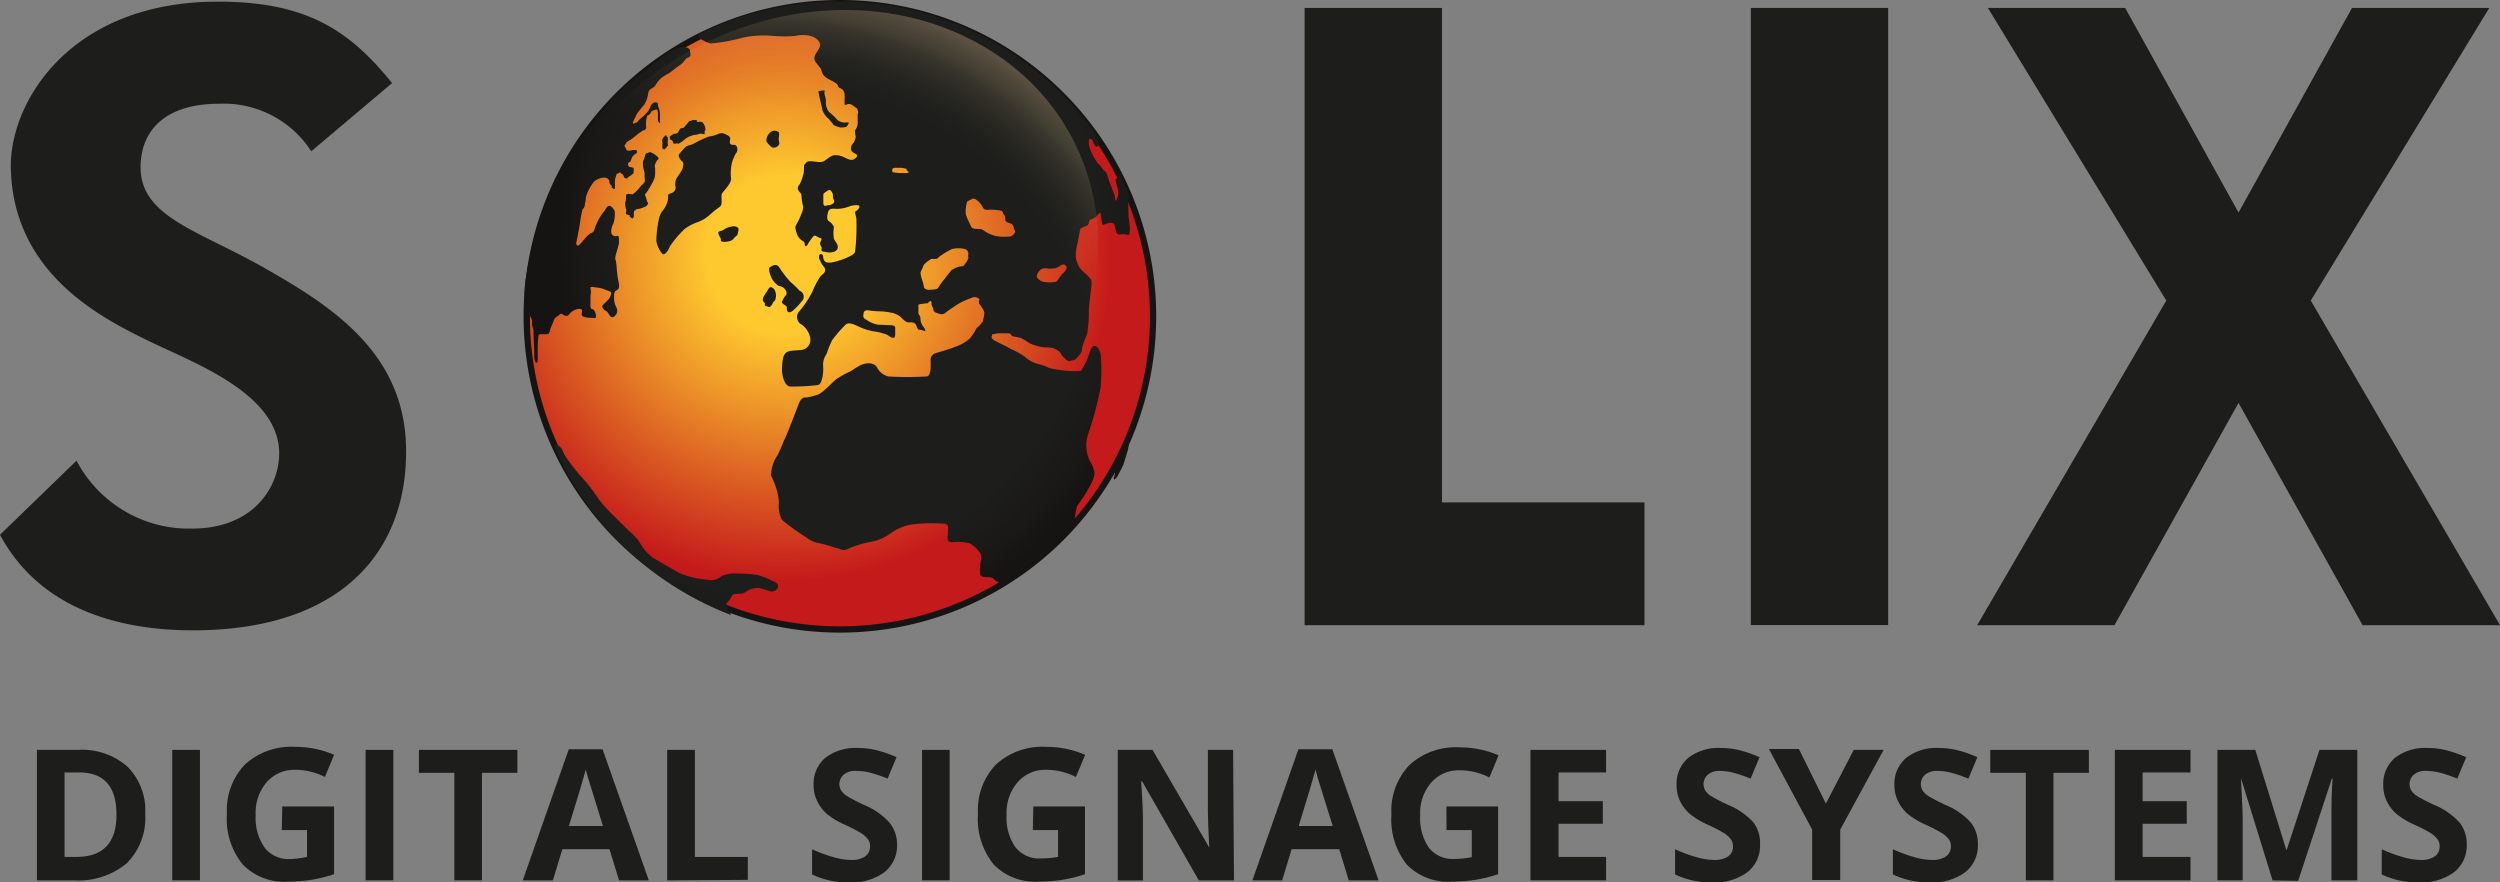 <?xml version="1.0" encoding="UTF-8"?> <svg xmlns="http://www.w3.org/2000/svg" xmlns:xlink="http://www.w3.org/1999/xlink" id="solix" width="198.304" height="70" viewBox="0 0 198.304 70"><rect x="0" y="0" width="198.304" height="70" fill="#808080" stroke="none"/><defs><radialGradient id="radial-gradient" cx="0.412" cy="0.402" r="0.637" gradientTransform="translate(0)" gradientUnits="objectBoundingBox"><stop offset="0.2" stop-color="#fec82f"></stop><stop offset="0.39" stop-color="#ed9529"></stop><stop offset="0.82" stop-color="#c51a1b"></stop></radialGradient><radialGradient id="radial-gradient-2" cx="0.5" cy="0.5" r="0.5" gradientTransform="translate(0)" gradientUnits="objectBoundingBox"><stop offset="0.74" stop-color="#1d1d1b"></stop><stop offset="0.84" stop-color="#191816"></stop><stop offset="0.89" stop-color="#161412"></stop><stop offset="1" stop-color="#161412"></stop></radialGradient><radialGradient id="radial-gradient-3" cx="-0.58" cy="4.148" r="12.475" gradientTransform="translate(-0.108) scale(1.215 1)" xlink:href="#radial-gradient-2"></radialGradient><radialGradient id="radial-gradient-4" cx="0.23" cy="0.417" r="0.794" gradientTransform="translate(-0.172) scale(1.345 1)" xlink:href="#radial-gradient-2"></radialGradient><radialGradient id="radial-gradient-5" cx="1.103" cy="-1.142" r="2.695" gradientTransform="translate(0.117) scale(0.766 1)" xlink:href="#radial-gradient-2"></radialGradient><radialGradient id="radial-gradient-6" cx="2.812" cy="-1.957" r="23.085" gradientTransform="translate(-0.259) scale(1.519 1)" xlink:href="#radial-gradient-2"></radialGradient><radialGradient id="radial-gradient-7" cx="0.892" cy="-0.361" r="9.748" gradientTransform="translate(-0.183) scale(1.366 1)" xlink:href="#radial-gradient-2"></radialGradient><radialGradient id="radial-gradient-8" cx="3.992" cy="1.34" r="29.678" gradientTransform="translate(0.117) scale(0.766 1)" xlink:href="#radial-gradient-2"></radialGradient><radialGradient id="radial-gradient-9" cx="2.574" cy="6.689" r="27.279" gradientTransform="translate(-0.149) scale(1.299 1)" xlink:href="#radial-gradient-2"></radialGradient><radialGradient id="radial-gradient-10" cx="1.642" cy="0.623" r="1.462" gradientTransform="translate(-0.452) scale(1.904 1)" xlink:href="#radial-gradient-2"></radialGradient><radialGradient id="radial-gradient-11" cx="5.183" cy="1.418" r="6.958" gradientTransform="translate(-0.495) scale(1.99 1)" xlink:href="#radial-gradient-2"></radialGradient><radialGradient id="radial-gradient-12" cx="21.434" cy="7.516" r="31.868" gradientTransform="translate(-0.639) scale(2.279 1)" xlink:href="#radial-gradient-2"></radialGradient><radialGradient id="radial-gradient-13" cx="3.605" cy="5.213" r="19.406" gradientTransform="translate(0.167) scale(0.665 1)" xlink:href="#radial-gradient-2"></radialGradient><radialGradient id="radial-gradient-14" cx="-20.139" cy="-4.449" r="10.984" gradientTransform="translate(-0.869) scale(2.739 1)" xlink:href="#radial-gradient-2"></radialGradient><radialGradient id="radial-gradient-15" cx="1.754" cy="0.932" r="3.813" gradientTransform="translate(-0.246) scale(1.493 1)" xlink:href="#radial-gradient-2"></radialGradient><radialGradient id="radial-gradient-16" cx="0.42" cy="0.781" r="0.757" gradientTransform="translate(0.03) scale(0.928 1)" gradientUnits="objectBoundingBox"><stop offset="0.79" stop-color="#fff7a9" stop-opacity="0"></stop><stop offset="0.82" stop-color="#fff6a9" stop-opacity="0.02"></stop><stop offset="0.84" stop-color="#fff5a9" stop-opacity="0.059"></stop><stop offset="0.87" stop-color="#fff2a8" stop-opacity="0.141"></stop><stop offset="0.9" stop-color="#feeea8" stop-opacity="0.251"></stop><stop offset="0.93" stop-color="#fee9a7" stop-opacity="0.388"></stop><stop offset="0.95" stop-color="#fee3a7" stop-opacity="0.561"></stop><stop offset="0.98" stop-color="#fddba6" stop-opacity="0.749"></stop><stop offset="1" stop-color="#fdd5a5" stop-opacity="0.929"></stop></radialGradient></defs><g id="Warstwa_2" data-name="Warstwa 2"><path id="Path_765" data-name="Path 765" d="M65.85,49.93A24.84,24.84,0,1,0,41,25.087,24.84,24.84,0,0,0,65.85,49.93Z" transform="translate(0.774)" fill-rule="evenodd" fill="url(#radial-gradient)"></path><path id="Path_766" data-name="Path 766" d="M65.85,50.18A25.09,25.09,0,1,1,90.94,25.09,25.09,25.09,0,0,1,65.85,50.18ZM65.85.5A24.59,24.59,0,1,0,90.44,25.09,24.59,24.59,0,0,0,65.85.5Z" transform="translate(0.772)" fill="url(#radial-gradient-2)"></path><path id="Path_767" data-name="Path 767" d="M101.82,49.59V.63h10.9V39.85h16.06v9.74Z" transform="translate(1.663)" fill="#1d1d1b"></path><rect id="Rectangle_187" data-name="Rectangle 187" width="10.89" height="48.95" transform="translate(138.88 0.63)" fill="#1d1d1b"></rect><path id="Path_768" data-name="Path 768" d="M0,42.42l6.07-5.88a10.08,10.08,0,0,0,9.14,5.39c4.48,0,6.56-2.75,6.89-5.28.69-5.23-6.65-7.81-10.32-9.61S1.08,21.76.86,13.4C.71,8.18,5.51.13,17.28.13c6.94,0,10.38,2.19,13.82,6.46L24.69,12a8.26,8.26,0,0,0-7.32-3.77c-4,0-6.15,1.88-6.22,4.92-.08,4,4.41,5.06,9.64,8,5.4,3.06,11.32,6.76,11.42,14.42C32.33,44,26.78,50,15.32,50,9.12,50,3.07,48.14,0,42.42Z" fill="#1d1d1b"></path><path id="Path_769" data-name="Path 769" d="M164.97,49.59l9.84-17.63,9.84,17.63h10.9L180.54,23.84,194.7.63H183.81l-9,16.23L165.82.63H154.93l14.15,23.21-15,25.75Z" transform="translate(2.754)" fill="#1d1d1b"></path><path id="Path_770" data-name="Path 770" d="M11.52,63.58a5.11,5.11,0,0,1-1.46,3.92,6,6,0,0,1-4.2,1.36H2.93V58.51H6.18a5.45,5.45,0,0,1,3.93,1.33,4.92,4.92,0,0,1,1.41,3.74Zm-2.28.06c0-2.23-1-3.34-2.95-3.34H5.12V67h.94q3.18,0,3.18-3.36Z" transform="translate(0 0.972)" fill="#1d1d1b"></path><path id="Path_771" data-name="Path 771" d="M13.66,68.86V58.51h2.2V68.86Z" transform="translate(0 0.972)" fill="#1d1d1b"></path><path id="Path_772" data-name="Path 772" d="M22.39,63H26.5v5.37a11.9,11.9,0,0,1-1.88.46,13.378,13.378,0,0,1-1.8.13,4.54,4.54,0,0,1-3.58-1.38,5.7,5.7,0,0,1-1.24-4,5.23,5.23,0,0,1,1.43-3.91,5.45,5.45,0,0,1,4-1.4,7.74,7.74,0,0,1,3.07.63l-.73,1.76a5.15,5.15,0,0,0-2.35-.57,2.9,2.9,0,0,0-2.28,1,3.71,3.71,0,0,0-.86,2.57A4.12,4.12,0,0,0,21,66.28a2.4,2.4,0,0,0,2,.89A7.451,7.451,0,0,0,24.35,67V64.87h-2Z" transform="translate(0 0.972)" fill="#1d1d1b"></path><path id="Path_773" data-name="Path 773" d="M29,68.86V58.51h2.2V68.86Z" transform="translate(0 0.972)" fill="#1d1d1b"></path><path id="Path_774" data-name="Path 774" d="M37.75,68.86H35.56V60.33H32.75V58.51h7.81v1.82H37.75Z" transform="translate(0.48 0.972)" fill="#1d1d1b"></path><path id="Path_775" data-name="Path 775" d="M48.5,68.86l-.76-2.47H44l-.75,2.47H40.86l3.65-10.4h2.68l3.67,10.4Zm-1.28-4.31-1.17-3.79c-.09-.29-.15-.52-.19-.69-.16.6-.6,2.1-1.34,4.48Z" transform="translate(0.606 0.972)" fill="#1d1d1b"></path><path id="Path_776" data-name="Path 776" d="M52.16,68.86V58.51h2.2V67h4.2v1.82Z" transform="translate(0.759 0.972)" fill="#1d1d1b"></path><path id="Path_777" data-name="Path 777" d="M70.23,66a2.68,2.68,0,0,1-1,2.21,4.37,4.37,0,0,1-2.81.81,6.54,6.54,0,0,1-2.93-.63v-2a11.14,11.14,0,0,0,1.78.65,5.1,5.1,0,0,0,1.32.2,1.91,1.91,0,0,0,1.11-.28.94.94,0,0,0,.39-.82.91.91,0,0,0-.17-.54,2.05,2.05,0,0,0-.5-.46,12.48,12.48,0,0,0-1.34-.7,6.21,6.21,0,0,1-1.43-.86,3.28,3.28,0,0,1-.75-1,2.75,2.75,0,0,1-.29-1.28,2.69,2.69,0,0,1,.93-2.16,3.9,3.9,0,0,1,2.58-.78,6,6,0,0,1,1.54.19,9.709,9.709,0,0,1,1.53.54l-.71,1.7a11.27,11.27,0,0,0-1.37-.47A4.35,4.35,0,0,0,67,60.18a1.43,1.43,0,0,0-1,.29,1,1,0,0,0-.2,1.27,1.72,1.72,0,0,0,.43.42,15.611,15.611,0,0,0,1.39.72,5.56,5.56,0,0,1,2,1.39A2.73,2.73,0,0,1,70.23,66Z" transform="translate(0.926 0.972)" fill="#1d1d1b"></path><path id="Path_778" data-name="Path 778" d="M72.11,68.86V58.51H74.3V68.86Z" transform="translate(1.027 0.972)" fill="#1d1d1b"></path><path id="Path_779" data-name="Path 779" d="M80.84,63h4.1v5.37a11.39,11.39,0,0,1-1.88.46,13.26,13.26,0,0,1-1.8.13,4.57,4.57,0,0,1-3.58-1.38,5.75,5.75,0,0,1-1.23-4,5.2,5.2,0,0,1,1.43-3.91,5.43,5.43,0,0,1,4-1.4,7.77,7.77,0,0,1,3.07.63l-.73,1.76a5.2,5.2,0,0,0-2.36-.57,2.9,2.9,0,0,0-2.28,1,3.71,3.71,0,0,0-.86,2.57,4.06,4.06,0,0,0,.7,2.57,2.38,2.38,0,0,0,2,.89A7.47,7.47,0,0,0,82.8,67V64.87h-2Z" transform="translate(1.125 0.972)" fill="#1d1d1b"></path><path id="Path_780" data-name="Path 780" d="M96.59,68.86H93.8L89.3,61h-.07c.09,1.38.14,2.37.14,3v4.87h-2V58.51h2.76l4.5,7.75h0c-.07-1.35-.11-2.3-.11-2.86V58.51h2Z" transform="translate(1.291 0.972)" fill="#1d1d1b"></path><path id="Path_781" data-name="Path 781" d="M105.53,68.86l-.75-2.47H101l-.75,2.47H97.89l3.65-10.4h2.69l3.67,10.4Zm-1.27-4.31c-.7-2.23-1.09-3.49-1.18-3.79s-.14-.52-.18-.69c-.16.6-.6,2.1-1.34,4.48Z" transform="translate(1.453 0.972)" fill="#1d1d1b"></path><path id="Path_782" data-name="Path 782" d="M113.13,63h4.1v5.37a11.389,11.389,0,0,1-1.88.46,13.14,13.14,0,0,1-1.8.13A4.57,4.57,0,0,1,110,67.62a5.75,5.75,0,0,1-1.23-4,5.23,5.23,0,0,1,1.43-3.91,5.43,5.43,0,0,1,4-1.4,7.77,7.77,0,0,1,3.07.63l-.73,1.76a5.16,5.16,0,0,0-2.36-.57,2.9,2.9,0,0,0-2.28,1,3.71,3.71,0,0,0-.85,2.57,4.12,4.12,0,0,0,.69,2.57,2.39,2.39,0,0,0,2,.89,7.47,7.47,0,0,0,1.4-.14V64.87h-2Z" transform="translate(1.601 0.972)" fill="#1d1d1b"></path><path id="Path_783" data-name="Path 783" d="M125.66,68.86h-6V58.51h6V60.3h-3.77v2.28h3.51v1.79h-3.51V67h3.77Z" transform="translate(1.738 0.972)" fill="#1d1d1b"></path><path id="Path_784" data-name="Path 784" d="M137.7,66a2.68,2.68,0,0,1-1,2.21,4.39,4.39,0,0,1-2.81.81,6.54,6.54,0,0,1-2.93-.63v-2a11.44,11.44,0,0,0,1.77.65,5.24,5.24,0,0,0,1.33.2,1.93,1.93,0,0,0,1.11-.28.93.93,0,0,0,.38-.82.85.85,0,0,0-.17-.54,2,2,0,0,0-.49-.46,12,12,0,0,0-1.35-.7,6.33,6.33,0,0,1-1.42-.86,3.16,3.16,0,0,1-.76-1,2.74,2.74,0,0,1-.28-1.28,2.69,2.69,0,0,1,.93-2.16,3.89,3.89,0,0,1,2.57-.78,5.91,5.91,0,0,1,1.54.19,10.17,10.17,0,0,1,1.54.54l-.71,1.7a11.272,11.272,0,0,0-1.37-.47,4.43,4.43,0,0,0-1.07-.14,1.42,1.42,0,0,0-.95.29,1.012,1.012,0,0,0-.2,1.27,1.57,1.57,0,0,0,.43.42,14.22,14.22,0,0,0,1.39.72,5.56,5.56,0,0,1,2,1.39A2.73,2.73,0,0,1,137.7,66Z" transform="translate(1.91 0.972)" fill="#1d1d1b"></path><path id="Path_785" data-name="Path 785" d="M142.79,62.77,145,58.51h2.37l-3.44,6.32v4H141.7v-4l-3.43-6.39h2.38Z" transform="translate(2.042 0.972)" fill="#1d1d1b"></path><path id="Path_786" data-name="Path 786" d="M154.73,66a2.68,2.68,0,0,1-1,2.21,4.37,4.37,0,0,1-2.81.81,6.54,6.54,0,0,1-2.93-.63v-2a11.139,11.139,0,0,0,1.78.65,5.1,5.1,0,0,0,1.32.2,1.89,1.89,0,0,0,1.11-.28.94.94,0,0,0,.39-.82.91.91,0,0,0-.17-.54,2.05,2.05,0,0,0-.5-.46,12.478,12.478,0,0,0-1.34-.7,6.44,6.44,0,0,1-1.43-.86,3.28,3.28,0,0,1-.75-1,2.75,2.75,0,0,1-.29-1.28,2.67,2.67,0,0,1,.94-2.16,3.87,3.87,0,0,1,2.57-.78,6,6,0,0,1,1.54.19,9.71,9.71,0,0,1,1.53.54l-.71,1.7a11.268,11.268,0,0,0-1.37-.47,4.35,4.35,0,0,0-1.06-.14,1.43,1.43,0,0,0-1,.29,1,1,0,0,0-.2,1.27,1.72,1.72,0,0,0,.43.42,15.612,15.612,0,0,0,1.39.72,5.56,5.56,0,0,1,2,1.39,2.73,2.73,0,0,1,.56,1.73Z" transform="translate(2.158 0.972)" fill="#1d1d1b"></path><path id="Path_787" data-name="Path 787" d="M160.6,68.86h-2.19V60.33h-2.82V58.51h7.82v1.82H160.6Z" transform="translate(2.282 0.972)" fill="#1d1d1b"></path><path id="Path_788" data-name="Path 788" d="M171,68.86h-6V58.51h6V60.3h-3.8v2.28h3.5v1.79h-3.5V67H171Z" transform="translate(2.754 0.972)" fill="#1d1d1b"></path><path id="Path_789" data-name="Path 789" d="M177.51,68.86,175,60.74h0c.09,1.65.14,2.75.14,3.3v4.82h-2V58.51h3l2.45,7.91h.05l2.59-7.91h3V68.86h-2.05V63.2c0-.3,0-1.11.09-2.41h-.06l-2.67,8.11Z" transform="translate(2.754 0.972)" fill="#1d1d1b"></path><path id="Path_790" data-name="Path 790" d="M192.91,66a2.68,2.68,0,0,1-1,2.21,4.37,4.37,0,0,1-2.81.81,6.54,6.54,0,0,1-2.93-.63v-2a11.44,11.44,0,0,0,1.77.65,5.24,5.24,0,0,0,1.33.2,1.93,1.93,0,0,0,1.11-.28.93.93,0,0,0,.38-.82.85.85,0,0,0-.17-.54,2,2,0,0,0-.49-.46,12,12,0,0,0-1.35-.7,6.33,6.33,0,0,1-1.42-.86,3.16,3.16,0,0,1-.76-1,2.87,2.87,0,0,1-.28-1.28,2.69,2.69,0,0,1,.93-2.16,3.9,3.9,0,0,1,2.58-.78,5.889,5.889,0,0,1,1.53.19,10.171,10.171,0,0,1,1.54.54l-.71,1.7a11.27,11.27,0,0,0-1.37-.47,4.43,4.43,0,0,0-1.07-.14,1.42,1.42,0,0,0-1,.29,1,1,0,0,0-.2,1.27,1.57,1.57,0,0,0,.43.42,14.224,14.224,0,0,0,1.39.72,5.56,5.56,0,0,1,2,1.39,2.73,2.73,0,0,1,.57,1.73Z" transform="translate(2.754 0.972)" fill="#1d1d1b"></path><path id="Path_791" data-name="Path 791" d="M64,7.25l.13.63s.18.75.2.87a1.69,1.69,0,0,0,.43.63c.15.1.19.23.27.3s.15.22.23.27l.24.09.21.07c.27,0,.55,0,.6-.15s.24-.25-.06-.25a.933.933,0,0,1-.74-.2A5.913,5.913,0,0,0,65,9a.669.669,0,0,1-.29-.35A1.21,1.21,0,0,1,64.6,8c0-.3-.18-.58-.1-.75S64,7.25,64,7.25Z" transform="translate(0.912)" fill-rule="evenodd" fill="url(#radial-gradient-3)"></path><path id="Path_792" data-name="Path 792" d="M88.54,15.79l.17-.12c-.24-.59-.5-1.17-.79-1.74h0s-.4.21-.35.41,0,0,.13.53a1.25,1.25,0,0,1-.08,1c-.1.23-.12-.35-.12-.35L87.29,15s-.12-.35-.22-.58-.1-.35-.2-.6-.25-.25-.43-.55-.13-.1-.35-.4a5.05,5.05,0,0,1-.53-1c-.17-.37-.17-.9,0-.87s.2.27.35.52.3.08.25-.05a1.21,1.21,0,0,1,.07-.49h0A25,25,0,0,0,54.41,2.77l.12.23a2.85,2.85,0,0,0,.9.45A14.12,14.12,0,0,0,57.94,3a7.74,7.74,0,0,1,2.46-.15,11.7,11.7,0,0,0,1.75,0s1.21-.3,1.81.35-.7,1.08-.15,1.78.3.33.5.83,1.18.67,1.23,1,.58,0,.53,1,.1.15.65.56.28.13.38.36,0,.2,0,.4v.48a1,1,0,0,1-.15.65c-.13.15,0,.47,0,.62a1.34,1.34,0,0,1-.18.46.6.6,0,0,0-.2.4c0,.22.08.32.35.45s.08.35-.12.45-.43,0-.7-.13a1.56,1.56,0,0,0-.8-.2c-.31,0-.63.33-.88.48s-.68,0-1.06,0-.32.16-.45.23,0,.59-.15.91a2.56,2.56,0,0,1-.3.75.35.35,0,0,0,0,.5c.1.15.18.18.18.3a4.13,4.13,0,0,0,.12.83c.08.23-.1.6-.22.9s-.28.55-.35.7,0,.36.1.66a1.036,1.036,0,0,0,.47.55c.2.15.11.2.16.35s.2,0,.27-.18a5.08,5.08,0,0,1,.38-.52c.15-.2.3.05.55.1s0,.27,0,.45.17.25.12.42.08.23.25.23a1.3,1.3,0,0,0,.75,0c.32-.15.28-.3.28-.45s-.2-.37-.3-.57a3.025,3.025,0,0,1,0-.95,1.16,1.16,0,0,0-.43-.48c-.18-.13-.08-.58,0-.78s.35-.2.61-.17a2.86,2.86,0,0,0,1-.18,1.55,1.55,0,0,1,.78-.1c.15.05,0,.33-.18.43s-.07.22,0,.62a18.374,18.374,0,0,1-.1,2.63c-.05.25-.82.58-1.48.76s-.9.11-1-.12,0-.36-.17-.44-.24.12-.21.29a2.08,2.08,0,0,0,.41.74c.25.38-.17.55-.32.75a6.61,6.61,0,0,0-.63,1.21,8.1,8.1,0,0,1-1,1.5.68.68,0,0,0,.18,1.1,1.71,1.71,0,0,1,.65,1,.82.82,0,0,1-.43.93c-.35.15-1,.05-1.37.22s-.41.73-.43,1.35.25,1.37.63,1.4a16.49,16.49,0,0,0,2.23-.12c.35-.07.45-1.08.4-1.55a1.43,1.43,0,0,1,.27-.9A9.578,9.578,0,0,1,65.07,27a10.1,10.1,0,0,1,1.05-1.22c.28-.33.9.07,1.28.22a4.78,4.78,0,0,0,.95.28,4.61,4.61,0,0,1,1.08.27c.22.13.32.25.5.25s.15-.37.15-.37v-.38c0-.13,0-.22-.31-.25l-1.07-.05a2.18,2.18,0,0,1-.85-.35c-.31-.17-.33-.22-.28-.55s.45-.23.58-.2a7.848,7.848,0,0,0,.87.05,5.36,5.36,0,0,1,.73.1,1.62,1.62,0,0,1,.77.35,2.58,2.58,0,0,0,.44.38c.12.08.48,0,.61.09a.35.35,0,0,1,.16.15,2.86,2.86,0,0,0,.15.33c.08.11.12,0,.45.13s0-.28-.1-.43a1.16,1.16,0,0,1-.15-.57c0-.18-.16-.3-.16-.39v-.59c0-.14.08-.1.17-.13l.45-.06c.17,0,.1,0,.25-.14s.17.05.17.2.13.23.15.45.28.25.5.33a.46.46,0,0,0,.5-.13c.15-.12.58-.4.9-.62a5.64,5.64,0,0,1,1.08-.5.53.53,0,0,1,.63.05c.1,0,0,.08,0,.26s.05.16.11.24a2.82,2.82,0,0,1,.29.48c.09.18-.06.61-.06.71s-.09.19-.19.32a4.572,4.572,0,0,1-.35.34,3.79,3.79,0,0,1-.55.83,3.66,3.66,0,0,1-1.18.65c-.78.3-1.48.45-1.65.55a.54.54,0,0,0-.25.53c0,.25.07,1.2-.3,1.25a26.031,26.031,0,0,1-3.06,0,1.4,1.4,0,0,1-.9-.73c-.23-.38-.88-.4-1.36-.13a7.222,7.222,0,0,0-.72.45,6.46,6.46,0,0,0-1.21.68c-.37.33-1.07,1.1-1.47,1.2a6,6,0,0,1-.83.2c-.15,0-.38-.07-.6.48s-1,2.64-1.18,2.92a11.56,11.56,0,0,1-.52,1.19,2.89,2.89,0,0,0-.48,1.23c0,.35-.1.25.1.65a5.31,5.31,0,0,1,.5,1.85,2.306,2.306,0,0,0,.25,1.4,18.438,18.438,0,0,0,2,1.43,1.89,1.89,0,0,0,.92.4,12,12,0,0,1,1.33.38c.22,0,.58.28.85.13A8,8,0,0,1,68.05,43a3.9,3.9,0,0,0,1.63-.67,4,4,0,0,1,1.8-.74,13.691,13.691,0,0,1,2.34-.06c.5,0,.47.2.44.7s-.1.75.33.78A3.87,3.87,0,0,1,76,43.1a2.4,2.4,0,0,1,.76.69c.15.13.17.39.11.72a3,3,0,0,0-.06,1c0,.12.15.3.57.27s.55.18.55.18a.78.78,0,0,0,.5.28h.53a24.9,24.9,0,0,0,5.34-4.58,6.09,6.09,0,0,1,.2-1.49c.15-.25.7-1,.8-1.21s.7-1.12.57-1.55a2.05,2.05,0,0,0-.32-.78,2.84,2.84,0,0,1-.18-2.15,27.26,27.26,0,0,0,1-3.73,14.06,14.06,0,0,0,0-2.68c-.12-.5-.55-1-.83-.23a5.871,5.871,0,0,1-.55,1.3c-.15.2,0,.3-.5.3a9.17,9.17,0,0,1-2.2-.25,4,4,0,0,0-.88-.32,2.46,2.46,0,0,1-1.08-.6,5.52,5.52,0,0,0-1-.55c-.45-.26-1-.51-1.22-.63s-.48-.25-.35-.45v-.11h0l.46-.09H79c.32,0,.25.17.37.22s.48.08.68.15a4,4,0,0,1,.65.4,4.13,4.13,0,0,0,.86.29,2.83,2.83,0,0,0,.73.06,1.25,1.25,0,0,1,.68.24c.29.15.19.3.53.6s.31.26.64.19.38-.26.57-.45a.83.83,0,0,0,.2-.55,7.43,7.43,0,0,1,.38-1.05,9.61,9.61,0,0,0,.15-1.88c0-.35.17-1.6.2-1.93a3.669,3.669,0,0,0,0-.53,4.592,4.592,0,0,0-.43-.47,2.62,2.62,0,0,1-.52-.53,2.61,2.61,0,0,1-.28-.75,3.57,3.57,0,0,1,.13-1.13l.22-1.17a1.65,1.65,0,0,1,.48-.23c.12,0,.2-.18.22-.35s.28-.21.28-.21a1.13,1.13,0,0,0,.33-.23c.11-.12.17-.25.26-.22s.07.19.07.19l.08.57c0,.35.35,0,.7,0s.31.3.39.55,0,.13.12.3.38,0,.7.08.25,0,.31-.35a6.35,6.35,0,0,0-.11-1C88.59,16.92,88.54,15.79,88.54,15.79Zm-23.41.36a.5.5,0,0,1-.31.12c-.18,0-.44.21-.44-.19v-.64s0-.1.17-.2.33-.32.51,0,0,.33.14.58-.07.33-.07.33ZM71,13.73h-.52a5.28,5.28,0,0,1-.55-.06c-.1,0-.08-.1-.08-.22s.2-.14.2-.14h.53a2.519,2.519,0,0,1,.29.06c.15,0,.11.09.11.09a.59.59,0,0,0,.19.19C71.26,13.65,71,13.73,71,13.73Zm4.9,6.65a1.17,1.17,0,0,1-.23.49l-.19.25a1.39,1.39,0,0,0-.68.17c-.35.18-.25.15-.38.3a5.441,5.441,0,0,0-.39.5,6.53,6.53,0,0,0-.51.69c-.08.19-.33.18-.64.2a.54.54,0,0,1-.44-.09c-.11-.05-.1-.37-.18-.55a3.05,3.05,0,0,1-.17-.66c0-.19.15-.32.21-.56s.64-.58.64-.58h.38c.1,0,.27-.19.27-.19a6.87,6.87,0,0,1,1-.6,2.22,2.22,0,0,1,1,0,.39.39,0,0,1,.27.23c.05.16,0,.24,0,.4Zm3.39-1.63a4.82,4.82,0,0,1-1.08,0,2.55,2.55,0,0,1-1.08-.45c-.3-.2-.4-.12-.72-.15s-.3-.2-.45-.48a4.57,4.57,0,0,1-.28-.67,2.82,2.82,0,0,1,.1-1,3,3,0,0,1,.43-.23c.2-.07.42.16.57.31a1.92,1.92,0,0,1,.28.42c.12.2.4.13.53.13a4,4,0,0,1,.82.07c.3.08.15.13.28.3s.1.18.12.43.38.22.55.37.08.28.21.46-.17.42-.32.49Zm4,3.08c-.2.12-.31.43-.44.52a2.85,2.85,0,0,1-1.05,0,.89.89,0,0,1-.46-.33c-.13-.16.2-.69.48-.73s.46.07.79,0h.15a2.07,2.07,0,0,0,.44-.23c.24-.14.35-.1.46.09s-.27.56-.46.68Z" transform="translate(0.929)" fill-rule="evenodd" fill="url(#radial-gradient-4)"></path><path id="Path_793" data-name="Path 793" d="M60.63,45.48A7.4,7.4,0,0,0,59.4,45a10.531,10.531,0,0,0-1.63-.11,2.38,2.38,0,0,0-1.25.23,1.19,1.19,0,0,1-1.11.25,6.7,6.7,0,0,1-2.18-.52c-.57-.31-1.95-1.13-2.1-1.21a3.81,3.81,0,0,1-.93-1,4,4,0,0,0-1-1.15C48.72,41,48,40.32,47.7,40a9.22,9.22,0,0,1-1.15-1.4,9.78,9.78,0,0,0-1-1.26A16,16,0,0,1,44.47,36a4.12,4.12,0,0,1-.51-.83c-.05-.2-.12-.25-.4-.48s-.2,0-.24.11a.34.34,0,0,0,0,.08,25.13,25.13,0,0,0,14,13.3,2.23,2.23,0,0,0-.2-.38c-.18-.2-.25-.45-.1-.61a2,2,0,0,0,.37-.55c0-.12.33-.15.66-.15s.47-.2.72-.32a1.4,1.4,0,0,1,1-.08c.35.1.58.2.78.23a.545.545,0,0,0,.5-.38C61.05,45.79,61.05,45.65,60.63,45.48Z" transform="translate(0.671 0.606)" fill-rule="evenodd" fill="url(#radial-gradient-5)"></path><path id="Path_794" data-name="Path 794" d="M59.77,23.66c.17.15-.08.23.17.3l.25.08a.6.6,0,0,0,.25-.3c.08-.2.18-.13.23-.35a1,1,0,0,0-.05-.68c-.1-.18-.35-.4-.5-.13s-.25.38-.35.56S59.59,23.51,59.77,23.66Z" transform="translate(0.845 0.324)" fill-rule="evenodd" fill="url(#radial-gradient-6)"></path><path id="Path_795" data-name="Path 795" d="M61.17,23.62c-.05.14.22.25.33.35s0,.28.12.43.33,0,.42-.07a4.84,4.84,0,0,0,.68-.72.5.5,0,0,0-.15-.85,7,7,0,0,0-.72-.7,8.07,8.07,0,0,1-.91-1.18c-.27-.35-.55-.07-.72,0s0,.58.07.75a1.69,1.69,0,0,0,.63.75.65.65,0,0,1,.43.19c.21.2.23.44.11.56A1.91,1.91,0,0,0,61.17,23.62Z" transform="translate(0.859 0.308)" fill-rule="evenodd" fill="url(#radial-gradient-7)"></path><path id="Path_796" data-name="Path 796" d="M56.64,17.94c-.12.13-.41.12-.46.23s.2.5.2.5v.18a.32.32,0,0,0,.21.08c.12,0,.6,0,.78-.23s.33-.27.34-.38.16-.46,0-.53a.6.6,0,0,0-.49-.07,1.55,1.55,0,0,0-.58.22Z" transform="translate(0.798 0.254)" fill-rule="evenodd" fill="url(#radial-gradient-8)"></path><path id="Path_797" data-name="Path 797" d="M60.92,10.48a.53.53,0,0,0-.73.08.88.88,0,0,0-.25.63.93.93,0,0,0,.23.3s.15.22.3.22a.5.5,0,0,0,.45-.2c.12-.17,0-.27,0-.47S61,10.61,60.92,10.48Z" transform="translate(0.848)" fill-rule="evenodd" fill="url(#radial-gradient-9)"></path><path id="Path_798" data-name="Path 798" d="M43.13,25.85a3.189,3.189,0,0,0,.18-.45c.07-.2.25-.28.45-.44s.22,0,.42.07.28,0,.4-.16a1.11,1.11,0,0,1,.75-.37c.35,0,.18.27.19.45s.3.24.73.26.38.06.4-.11-.09-.55-.29-.58-.14-.44-.14-.44v-.66a1,1,0,0,0,0-.53c-.08-.22.35-.1.35-.1a3,3,0,0,1,.68.13c.2.1.33.12.53.21s0,.38-.08.56a5.66,5.66,0,0,1-.49.49c-.15.15.05.4.21.47s.2.2.33.39.31.15.48-.06a.56.56,0,0,0,0-.67,1.73,1.73,0,0,1-.14-.78c0-.2,0-.38.16-.48s.33-.13.19-.73-.14-1.53-.24-1.73.29-1.06.28-1.41,0-.5-.14-.47a.37.37,0,0,1-.39-.08c-.15-.12-.09-.62.08-.88a2.45,2.45,0,0,0,.11-1s-.19-.42-.42-.42-.24.24-.54.59a3.92,3.92,0,0,0-.53.95c-.12.25-.11.53-.36.61s-.64.61-.88.87-.35.08-.31-.12.23-1.18.23-1.18l.07-.45c0-.07.11-.7.14-.81a.42.42,0,0,1,.13-.27c.11-.14.08-.29.13-.46a1.89,1.89,0,0,0,.05-.39,2.65,2.65,0,0,1,.19-.53,5.18,5.18,0,0,1,.45-.73,1.42,1.42,0,0,1,.76-.32.52.52,0,0,1,.38.11.6.6,0,0,1,.09.18.31.31,0,0,0,.06.23c.06.11.1.1.1.1s.08.08,0,.12.06,0,.15.15h.13a1.54,1.54,0,0,0,0-.17v-.25a1.52,1.52,0,0,1,0-.23.78.78,0,0,1,.07-.3.52.52,0,0,1,.06-.19c0-.11,0,0,.16-.11s.16,0,.16,0l.12.07a.92.92,0,0,1,.13.16c0,.07,0,.15.2.19s0,0,.15-.09,0-.06.14-.1a.6.6,0,0,0,.17-.13l.12-.09v-.13a.88.88,0,0,0,0-.21v-.07a.84.84,0,0,0-.27-.08s-.15,0-.17-.2a.18.18,0,0,1,.17-.21l.11-.25a.37.37,0,0,1,.13-.23.7.7,0,0,1,.22-.18s.06,0,.07-.09a.6.6,0,0,0,0-.12c0-.05-.09-.08-.15-.07h-.18l-.21.05h-.19a.2.2,0,0,1-.12-.11c0-.09-.06-.09-.11-.21s0-.08.08-.24.1-.12.21-.21.06,0,.34-.22a4.23,4.23,0,0,0,.38-.31c.26-.21.13-.07.29-.2a.5.5,0,0,1,.28-.13l.11-.13a.91.91,0,0,0,0-.2,2.14,2.14,0,0,1,0-.36,2.3,2.3,0,0,1,.07-.36c0-.13.09-.09.21-.21s.07-.09.12-.18,0-.06.1-.09l.21-.08c.08,0,.13-.05.18,0a1,1,0,0,1,.05.4c0,.19,0,.31,0,.42s.12.25.16.23,0,0,0-.19V9.14a1.62,1.62,0,0,0-.08-.53c-.09-.3-.08-.07-.08-.24s0-.26-.21-.25a.43.43,0,0,0-.37.31.72.72,0,0,1-.12.23.54.54,0,0,1-.14.23c-.13.13-.27.3-.27.3a2.34,2.34,0,0,0-.4.34c-.12.15-.1.15-.37.26s.09-.5.09-.5a1.89,1.89,0,0,1,.22-.4c.12-.13.22-.3.44-.53a2.11,2.11,0,0,0,.36-1c.07-.33.39-.36.54-.54a2.17,2.17,0,0,1,.53-.66c.32-.24.55-.32.72-.45s.45-.36.57-.44a1.86,1.86,0,0,0,.49-.43c.2-.23.1-.18.35-.29s.12-.33.11-.53-.31-.34-.83-.26a3.63,3.63,0,0,0-1.24.66s-.41.34-2.74,2.17-5.3,6.58-6.39,8.82A32.06,32.06,0,0,0,41.1,22a6.47,6.47,0,0,0-.1,1.1,1.54,1.54,0,0,0,.06.59,2.43,2.43,0,0,0,.3.44c0,.12,0,.12,0,.18a1.14,1.14,0,0,0,0,.35c.06.22,0,.36.07.44a.78.78,0,0,1,.16.33c0,.17,0,.29,0,.41a2.22,2.22,0,0,1,.11.41c0,.17,0,.27,0,.37s.06,1.21.06,1.27v.48a1.3,1.3,0,0,0,.11.37c0,.13.15,0,.16-.15s0-.61,0-1q.01-.5.07-1c0-.09.23-.09.45-.08s.37,0,.41-.15A5.08,5.08,0,0,1,43.13,25.85Z" transform="translate(0.619)" fill-rule="evenodd" fill="url(#radial-gradient-10)"></path><path id="Path_799" data-name="Path 799" d="M51.45,12.51s.2-.1,0-.27a2,2,0,0,0-.4-.28s-.17-.09-.22-.07l-.18.07c-.09,0-.17.08-.18.22a2.57,2.57,0,0,1-.15.41,1,1,0,0,0,0,.44c0,.14.11.43.11.52v.33c0,.19.06.26,0,.38a1.39,1.39,0,0,1-.25.27l-.14.16a3.089,3.089,0,0,1-.35.38,1.25,1.25,0,0,1-.23.17s-.37-.09-.46,0,0,.45-.09.57a1.19,1.19,0,0,0,.06.61c.05.15-.07.3,0,.38a.64.64,0,0,0,.29.09s0,0,0,.11a.56.56,0,0,0,.21.15.29.29,0,0,0,.12-.21.78.78,0,0,1,0-.32c0-.1,0-.06.1-.12s-.07-.05.2-.1a1.89,1.89,0,0,0,.5-.15c.13-.07.22-.07.26-.18s.12,0,0-.25,0,0-.09-.3-.17-.17,0-.39a5.874,5.874,0,0,0,.39-.63,3.22,3.22,0,0,0,.25-.5,1.52,1.52,0,0,0,.07-.53v-.33a.36.36,0,0,1,0-.3,1.82,1.82,0,0,1,.18-.33Z" transform="translate(0.698 0.181)" fill-rule="evenodd" fill="url(#radial-gradient-11)"></path><path id="Path_800" data-name="Path 800" d="M52.24,11c0-.26,0,0-.09-.19s-.07-.06-.16,0a.469.469,0,0,0-.18.26c-.05.13,0,.08,0,.18a1.36,1.36,0,0,1,0,.29.63.63,0,0,0,0,.19c0,.08.1.1.16.13l.12-.12c.11-.11,0-.05.14-.17s0,0,0-.18S52.25,11.23,52.24,11Z" transform="translate(0.731)" fill-rule="evenodd" fill="url(#radial-gradient-12)"></path><path id="Path_801" data-name="Path 801" d="M53.88,9.66a2.51,2.51,0,0,1-.28.33.43.43,0,0,1-.23.19c-.13,0,0-.13-.18.07s-.1.29-.25.33-.18,0-.33.09a1.23,1.23,0,0,0-.22.16.11.11,0,0,0,0,.12v.13h0a.193.193,0,0,1,.22.13c.07.13,0,.22.23.18s.07,0,.25,0a2,2,0,0,0,.41-.28l.16-.13a1.44,1.44,0,0,1,.37-.19,1.64,1.64,0,0,1,.38-.1.82.82,0,0,0,.29-.07.54.54,0,0,1,.26,0c.1,0,.16.07.18,0s0-.08,0-.17.1-.09.06-.27a.72.72,0,0,0-.14-.36c-.06-.07,0-.08-.11-.12s-.09-.05-.16-.05-.17.06-.25,0,.12-.11-.13-.13-.18,0-.35.06S54,9.53,53.88,9.66Z" transform="translate(0.748)" fill-rule="evenodd" fill="url(#radial-gradient-13)"></path><path id="Path_802" data-name="Path 802" d="M88.17,34.2a.14.14,0,0,0-.07.06,11,11,0,0,1-.25,1.2,5,5,0,0,0-.63,1.33c0,.4-.14.58-.1.7s.31-.2.36-.37a8.64,8.64,0,0,0,.42-.83c.1-.39.3-.93.35-1.2a5,5,0,0,0,.08-.77c0-.06,0-.1-.06-.12a.08.08,0,0,0-.1,0Z" transform="translate(1.234 0.506)" fill-rule="evenodd" fill="url(#radial-gradient-14)"></path><path id="Path_803" data-name="Path 803" d="M56.76,10.46a.62.62,0,0,0-.55,0,2.51,2.51,0,0,1-.73.2,8.91,8.91,0,0,0-1.23.58c-.25.13-.47.1-.65.28s-.27.3-.45.5.12.55.25.65,0,.43,0,.55a6.27,6.27,0,0,1-.45.7,1,1,0,0,0-.1.78.484.484,0,0,1-.37.46c-.28.1-.23.06-.23.43a2,2,0,0,1-.47,1,1.64,1.64,0,0,0-.29.75,9.22,9.22,0,0,0-.18,1.6,2.23,2.23,0,0,0,.46,1c.15.2.45-.12.62-.57A8.61,8.61,0,0,1,53.55,18a4.06,4.06,0,0,1,.9-.5,3,3,0,0,0,1.13-.65c.4-.38.65-.5.83-.68s0-.8.12-1,.78-.82.71-1.22a3.55,3.55,0,0,1,.12-1.38l.15-.35c.15-.35.2-.25.23-.48s-.08-.42-.26-.42-.4,0-.32-.36S56.93,10.56,56.76,10.46Z" transform="translate(0.747 0.17)" fill-rule="evenodd" fill="url(#radial-gradient-15)"></path><path id="Path_804" data-name="Path 804" d="M69.09,41.18c12-3.74,19.5-15.57,16.68-26.4S70.89-1.81,58.86,1.94,39.36,17.51,42.18,28.35,57.05,44.93,69.09,41.18Z" transform="translate(0.759)" fill-rule="evenodd" opacity="0.3" fill="url(#radial-gradient-16)"></path></g></svg> 
